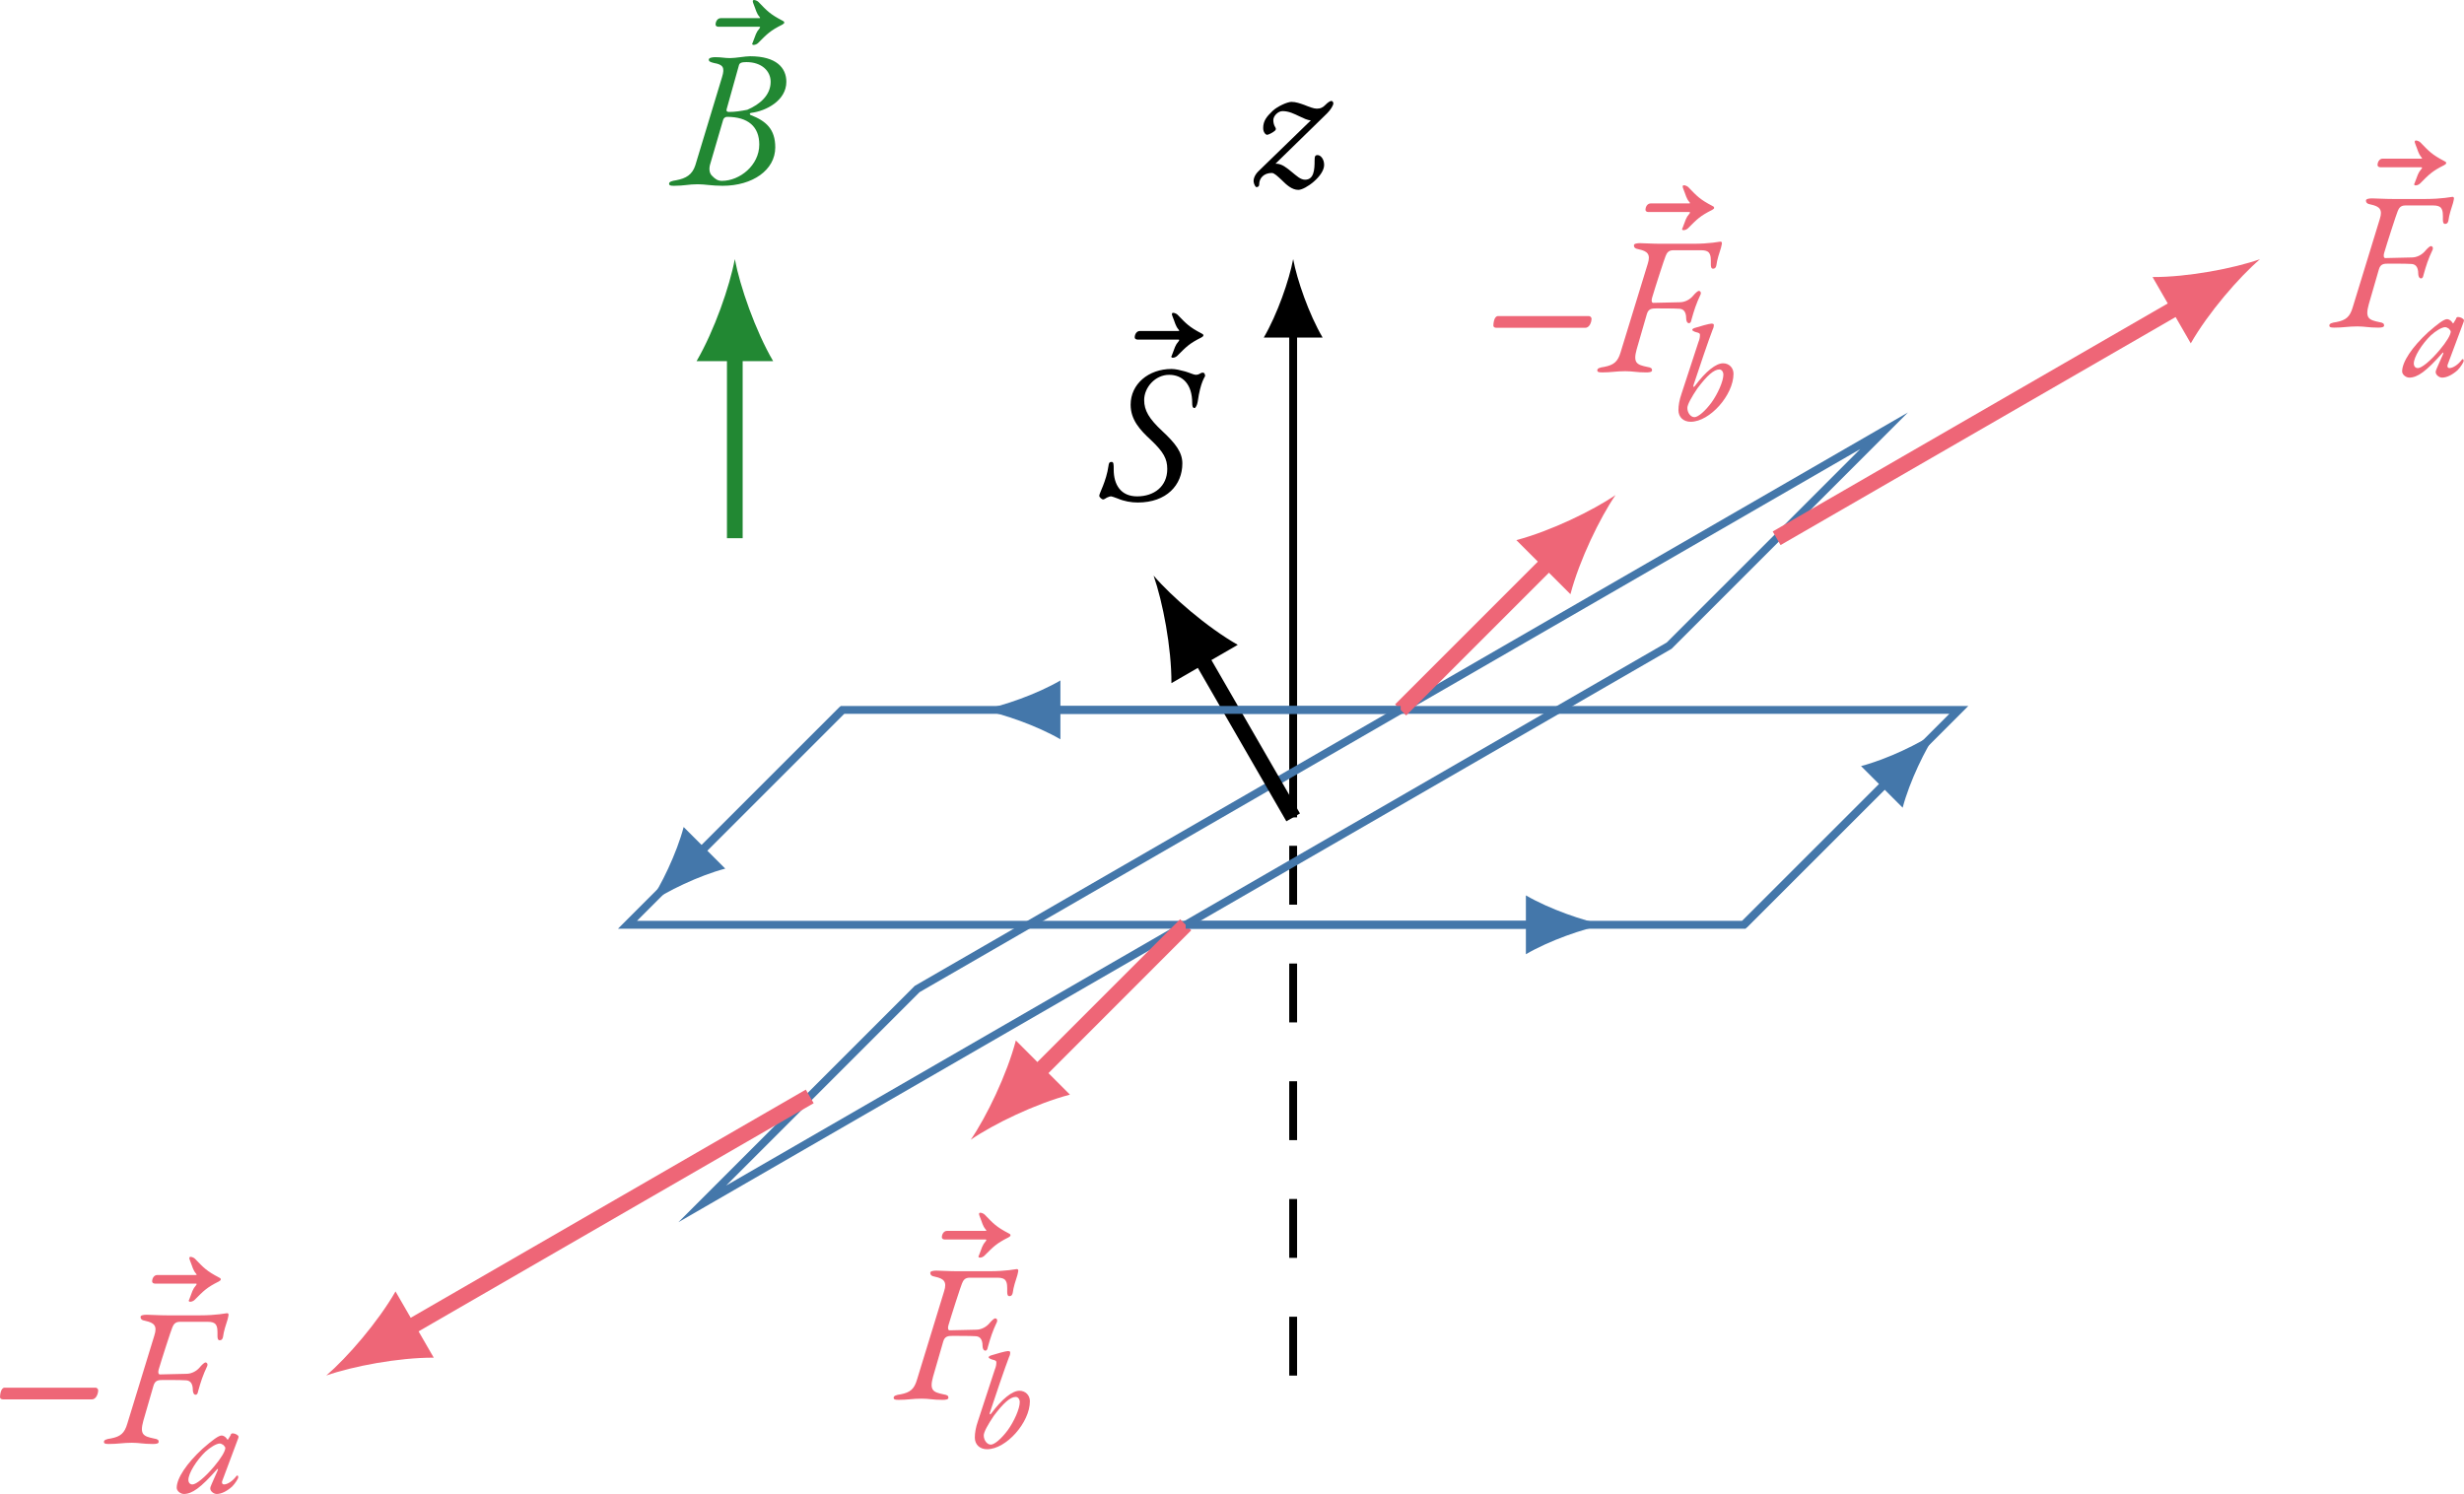 <?xml version="1.0" encoding="UTF-8" standalone="no"?>
<svg
   width="125.098pt"
   height="75.858pt"
   viewBox="0 0 125.098 75.859"
   version="1.1"
   id="svg41"
   sodipodi:docname="espira-corriente-rotada.svg"
   inkscape:version="1.3.2 (091e20e, 2023-11-25)"
   xmlns:inkscape="http://www.inkscape.org/namespaces/inkscape"
   xmlns:sodipodi="http://sodipodi.sourceforge.net/DTD/sodipodi-0.dtd"
   xmlns:xlink="http://www.w3.org/1999/xlink"
   xmlns="http://www.w3.org/2000/svg"
   xmlns:svg="http://www.w3.org/2000/svg">
  <sodipodi:namedview
     id="namedview41"
     pagecolor="#ffffff"
     bordercolor="#000000"
     borderopacity="0.25"
     inkscape:showpageshadow="2"
     inkscape:pageopacity="0.0"
     inkscape:pagecheckerboard="0"
     inkscape:deskcolor="#d1d1d1"
     inkscape:document-units="pt"
     inkscape:zoom="2.1457147"
     inkscape:cx="83.655111"
     inkscape:cy="50.798925"
     inkscape:window-width="1376"
     inkscape:window-height="449"
     inkscape:window-x="0"
     inkscape:window-y="38"
     inkscape:window-maximized="0"
     inkscape:current-layer="svg41" />
  <defs
     id="defs9">
    <g
       id="g8">
      <g
         id="glyph-0-0">
        <path
           d="m 4.188,-4.047 c 0,-0.062 -0.047,-0.125 -0.094,-0.125 -0.094,0 -0.219,0.109 -0.297,0.188 -0.141,0.141 -0.25,0.203 -0.453,0.203 -0.156,0 -0.391,-0.094 -0.625,-0.188 C 2.5,-4.047 2.281,-4.125 2.062,-4.125 1.844,-4.125 1.344,-3.891 1.109,-3.672 0.797,-3.375 0.625,-3.156 0.625,-2.797 c 0,0.219 0.125,0.344 0.203,0.344 0.062,0 0.312,-0.125 0.406,-0.219 0.047,-0.062 0.047,-0.094 0,-0.172 -0.078,-0.125 -0.094,-0.266 -0.094,-0.359 0,-0.203 0.234,-0.453 0.469,-0.453 0.328,0 0.594,0.141 0.859,0.266 C 2.672,-3.297 2.875,-3.188 3.047,-3.188 L 0.375,-0.594 c -0.188,0.188 -0.25,0.391 -0.234,0.531 0.016,0.125 0.094,0.266 0.141,0.266 0.047,0 0.141,-0.016 0.141,-0.141 0,-0.312 0.234,-0.578 0.641,-0.578 0.125,0 0.297,0.172 0.5,0.359 0.234,0.234 0.516,0.5 0.844,0.5 0.359,0 1.312,-0.703 1.312,-1.266 0,-0.312 -0.188,-0.5 -0.328,-0.5 -0.125,0 -0.156,0.047 -0.156,0.281 0,0.453 -0.031,0.969 -0.484,0.969 -0.234,0 -0.438,-0.203 -0.672,-0.391 -0.25,-0.203 -0.5,-0.422 -0.797,-0.422 H 1.25 l 2.625,-2.562 c 0.188,-0.188 0.312,-0.406 0.312,-0.5 z m 0,0"
           id="path1" />
      </g>
      <g
         id="glyph-0-1">
        <path
           d="m 0.641,-2.219 h 4.531 c 0.188,0 0.312,-0.25 0.312,-0.469 0,-0.062 -0.078,-0.125 -0.125,-0.125 h -4.625 C 0.531,-2.812 0.5,-2.422 0.5,-2.328 c 0,0.062 0.062,0.109 0.141,0.109 z m 0,0"
           id="path2" />
      </g>
      <g
         id="glyph-0-2">
        <path
           d="m 0.484,-5.906 c -0.188,0.219 -0.188,0.312 -0.359,0.75 -0.016,0.016 -0.016,0.016 -0.016,0.031 0,0.047 0.031,0.062 0.078,0.062 0.078,0 0.172,-0.047 0.219,-0.094 0.469,-0.469 0.609,-0.625 1.234,-0.938 0.094,-0.062 0.094,-0.062 0.094,-0.109 0,-0.047 -0.031,-0.062 -0.094,-0.094 C 1.016,-6.625 0.875,-6.781 0.422,-7.25 0.375,-7.297 0.266,-7.344 0.203,-7.344 c -0.062,0 -0.094,0.047 -0.031,0.188 0.141,0.344 0.141,0.469 0.312,0.672 0.047,0.047 0.031,0.062 -0.031,0.062 h -1.938 C -1.656,-6.422 -1.75,-6.25 -1.75,-6.094 c 0,0.062 0.062,0.109 0.141,0.109 h 2.062 c 0.062,0 0.078,0.016 0.031,0.078 z m 0,0"
           id="path3" />
      </g>
      <g
         id="glyph-0-3">
        <path
           d="m 0.031,0.047 c 0.5,0 0.719,-0.062 1.188,-0.062 0.391,0 0.562,0.062 1.062,0.062 0.156,0 0.297,-0.016 0.297,-0.109 0,-0.094 -0.047,-0.141 -0.25,-0.172 C 1.797,-0.344 1.609,-0.438 1.797,-1.125 L 2.312,-2.906 c 0.078,-0.281 0.25,-0.297 0.484,-0.297 0.172,0 0.906,0 1.141,0.016 0.203,0 0.375,0.109 0.375,0.5 0,0.078 0.031,0.234 0.141,0.234 0.078,0 0.109,-0.078 0.125,-0.172 C 4.719,-3.125 4.812,-3.422 5.047,-3.922 5.078,-4.016 5.031,-4.094 4.953,-4.094 4.906,-4.094 4.781,-3.984 4.688,-3.875 4.516,-3.656 4.25,-3.516 3.984,-3.516 l -1.344,0.031 c -0.094,0 -0.094,-0.141 -0.062,-0.25 0.141,-0.484 0.641,-2.031 0.688,-2.125 0.062,-0.156 0.141,-0.297 0.391,-0.297 h 1.422 c 0.203,0 0.312,0.047 0.375,0.109 0.125,0.141 0.109,0.359 0.109,0.609 0,0.109 0.016,0.219 0.109,0.219 0.125,0 0.156,-0.094 0.172,-0.172 C 5.875,-5.656 6,-6.047 6.078,-6.281 6.094,-6.375 6.125,-6.453 6.125,-6.5 c 0,-0.062 -0.016,-0.094 -0.078,-0.094 -0.062,0 -0.5,0.109 -1.406,0.109 h -1.594 c -0.422,0 -0.938,-0.031 -1.078,-0.031 -0.172,0 -0.312,0.031 -0.312,0.109 0,0.094 0.047,0.172 0.25,0.203 0.438,0.094 0.609,0.25 0.453,0.734 l -1.375,4.484 c -0.141,0.484 -0.344,0.656 -0.828,0.75 -0.234,0.031 -0.359,0.078 -0.359,0.172 0,0.094 0.078,0.109 0.234,0.109 z m 0,0"
           id="path4" />
      </g>
      <g
         id="glyph-0-4">
        <path
           d="m 1.969,0.156 c 1.469,0 2.266,-0.891 2.266,-1.984 0,-0.562 -0.344,-1.016 -1.016,-1.641 -0.672,-0.625 -0.922,-1.047 -0.922,-1.578 0,-0.641 0.562,-1.281 1.266,-1.281 0.703,0 1.172,0.5 1.172,1.422 0,0.156 0.016,0.266 0.125,0.266 0.031,0 0.125,-0.125 0.156,-0.328 0.141,-1.016 0.375,-1.266 0.375,-1.297 C 5.391,-6.312 5.375,-6.438 5.281,-6.438 c -0.078,0 -0.125,0.031 -0.172,0.062 C 5.047,-6.344 5,-6.328 4.922,-6.328 4.812,-6.328 4.641,-6.422 4.375,-6.5 4.141,-6.562 3.891,-6.625 3.688,-6.625 c -1.172,0 -2.078,0.766 -2.078,1.812 0,0.766 0.469,1.281 1.031,1.797 0.641,0.609 0.828,0.953 0.828,1.469 0,0.891 -0.672,1.391 -1.531,1.391 -0.828,0 -1.188,-0.594 -1.188,-1.359 0,-0.266 0,-0.391 -0.109,-0.391 -0.109,0 -0.141,0.062 -0.156,0.203 C 0.375,-0.922 0.016,-0.312 0.016,-0.188 0.016,-0.109 0.156,0 0.203,0 c 0.062,0 0.125,-0.047 0.203,-0.094 0.078,-0.031 0.141,-0.062 0.219,-0.062 0.031,0 0.156,0.047 0.328,0.109 C 1.281,0.094 1.641,0.156 1.969,0.156 Z m 0,0"
           id="path5" />
      </g>
      <g
         id="glyph-0-5">
        <path
           d="m 0.016,0.047 c 0.531,0 0.734,-0.078 1.203,-0.078 0.375,0 0.703,0.078 1.266,0.078 C 4,0.047 5.156,-0.75 5.156,-1.906 c 0,-0.938 -0.484,-1.344 -1.25,-1.641 C 3.859,-3.562 3.828,-3.641 3.938,-3.656 c 0.75,-0.094 1.781,-0.625 1.781,-1.578 0,-0.703 -0.5,-1.297 -1.844,-1.297 -0.25,0 -0.719,0.094 -1.016,0.094 -0.281,0 -0.422,-0.047 -0.75,-0.047 -0.156,0 -0.328,0.031 -0.328,0.125 0,0.094 0.078,0.125 0.266,0.172 0.453,0.078 0.562,0.219 0.406,0.719 L 1.094,-0.984 c -0.156,0.469 -0.469,0.656 -0.969,0.75 -0.219,0.031 -0.359,0.078 -0.359,0.172 0,0.094 0.078,0.109 0.25,0.109 z m 2.797,-3.75 c -0.094,0 -0.156,-0.031 -0.125,-0.141 l 0.625,-2.234 c 0.031,-0.109 0.125,-0.156 0.375,-0.156 0.781,0 1.234,0.453 1.234,1 0,0.672 -0.531,1.141 -1.188,1.422 C 3.406,-3.75 3.125,-3.703 2.812,-3.703 Z m -0.359,3.5 c -0.234,0 -0.359,-0.109 -0.5,-0.25 -0.156,-0.141 -0.172,-0.391 -0.094,-0.625 L 2.5,-3.266 c 0.016,-0.109 0.109,-0.188 0.203,-0.188 1.078,0 1.641,0.5 1.641,1.406 0,1.062 -1,1.844 -1.891,1.844 z m 0,0"
           id="path6" />
      </g>
      <g
         id="glyph-1-0">
        <path
           d="m 0.906,0.062 c 0.969,0 2.172,-1.359 2.172,-2.438 0,-0.297 -0.219,-0.531 -0.531,-0.531 -0.359,0 -0.875,0.406 -1.422,1.141 -0.062,0.094 -0.109,0.062 -0.078,-0.031 0.234,-0.719 0.781,-2.328 0.969,-2.812 0.047,-0.094 0.062,-0.156 0.062,-0.25 0,-0.047 -0.047,-0.062 -0.125,-0.062 -0.094,0 -0.609,0.141 -0.844,0.219 -0.094,0.031 -0.125,0.062 -0.125,0.109 0,0.016 0.078,0.078 0.203,0.109 0.141,0.031 0.188,0.062 0.188,0.125 0,0.109 -0.016,0.234 -0.078,0.375 l -0.859,2.625 c -0.109,0.312 -0.156,0.594 -0.156,0.828 0,0.359 0.25,0.594 0.625,0.594 z m 0.188,-0.234 c -0.188,0 -0.359,-0.219 -0.359,-0.469 0,-0.172 0.219,-0.562 0.516,-1 0.484,-0.641 0.828,-0.953 1.109,-0.953 0.109,0 0.203,0.109 0.203,0.266 0,0.328 -0.281,0.969 -0.609,1.422 -0.312,0.422 -0.672,0.734 -0.859,0.734 z m 0,0"
           id="path7" />
      </g>
      <g
         id="glyph-1-1">
        <path
           d="m 0.484,0.094 c 0.422,0 0.859,-0.312 1.688,-1.25 0.062,-0.062 0.062,0 0.016,0.094 -0.125,0.281 -0.375,0.844 -0.312,0.719 -0.031,0.047 -0.047,0.109 -0.047,0.156 0,0.141 0.172,0.281 0.328,0.281 0.219,0 0.5,-0.125 0.781,-0.375 C 3.094,-0.438 3.25,-0.688 3.25,-0.75 c 0,-0.062 -0.016,-0.094 -0.047,-0.094 -0.016,0 -0.047,0.016 -0.062,0.047 -0.172,0.234 -0.438,0.406 -0.609,0.406 -0.094,0 -0.141,-0.078 -0.078,-0.219 L 3.219,-2.656 c 0.031,-0.078 0.047,-0.125 0.047,-0.156 0,-0.078 -0.172,-0.172 -0.297,-0.172 -0.047,0 -0.078,0.016 -0.109,0.078 0.031,-0.031 0.016,0 -0.109,0.203 -0.016,0.031 -0.031,0.047 -0.047,0.047 0,0 0.047,0.047 -0.078,-0.109 C 2.562,-2.828 2.484,-2.875 2.406,-2.875 2.25,-2.875 1.938,-2.641 1.438,-2.203 c -0.812,0.75 -1.312,1.5 -1.312,1.984 0,0.156 0.188,0.312 0.359,0.312 z m 0.438,-0.484 c -0.125,0 -0.203,-0.094 -0.203,-0.234 0,-0.328 0.406,-0.984 0.859,-1.422 0.234,-0.219 0.562,-0.422 0.734,-0.422 0.047,0 0.125,0.031 0.188,0.078 0.047,0.062 0.094,0.109 0.094,0.141 0,0.172 -0.219,0.531 -0.562,0.938 -0.484,0.578 -0.922,0.922 -1.109,0.922 z m 0,0"
           id="path8" />
      </g>
    </g>
    <clipPath
       id="clip-0">
      <path
         clip-rule="nonzero"
         d="M 13,47 H 57 V 82.488 H 13 Z m 0,0"
         id="path9" />
    </clipPath>
  </defs>
  <path
     fill="none"
     stroke-width="0.399"
     stroke-linecap="butt"
     stroke-linejoin="miter"
     stroke="#000000"
     stroke-opacity="1"
     stroke-miterlimit="10"
     d="M 65.654,41.504 V 16.743"
     id="path10" />
  <path
     fill-rule="nonzero"
     fill="#000000"
     fill-opacity="1"
     d="m 65.654,13.157 c -0.199,1.062 -0.797,2.789 -1.492,3.984 h 2.988 c -0.699,-1.195 -1.297,-2.922 -1.496,-3.984"
     id="path11" />
  <g
     fill="#000000"
     fill-opacity="1"
     id="g11"
     transform="translate(-3.819,-3.308)">
    <use
       xlink:href="#glyph-0-0"
       x="67.326"
       y="12.606"
       id="use11" />
  </g>
  <path
     fill="none"
     stroke-width="0.399"
     stroke-linecap="butt"
     stroke-linejoin="miter"
     stroke="#000000"
     stroke-opacity="1"
     stroke-dasharray="2.989, 2.989"
     stroke-miterlimit="10"
     d="M 65.654,69.848 V 41.504"
     id="path12" />
  <path
     fill="none"
     stroke-width="0.399"
     stroke-linecap="butt"
     stroke-linejoin="miter"
     stroke="#4477aa"
     stroke-opacity="1"
     stroke-miterlimit="10"
     d="M 88.54,46.957 H 31.857 L 42.767,36.047 h 56.684 z m 0,0"
     id="path13" />
  <path
     fill="none"
     stroke-width="0.399"
     stroke-linecap="butt"
     stroke-linejoin="miter"
     stroke="#4477aa"
     stroke-opacity="1"
     stroke-miterlimit="10"
     d="M 84.743,32.785 35.654,61.129 46.564,50.219 95.654,21.875 Z m 0,0"
     id="path14" />
  <path
     fill="none"
     stroke-width="0.797"
     stroke-linecap="butt"
     stroke-linejoin="miter"
     stroke="#ee6677"
     stroke-opacity="1"
     stroke-miterlimit="10"
     d="m 71.111,36.047 7.613,-7.613"
     id="path15" />
  <path
     fill-rule="nonzero"
     fill="#ee6677"
     fill-opacity="1"
     d="m 82.021,25.137 c -1.16,0.793 -3.297,1.828 -5.035,2.289 l 2.746,2.746 c 0.457,-1.738 1.496,-3.875 2.289,-5.035"
     id="path16" />
  <g
     fill="#ee6677"
     fill-opacity="1"
     id="g16"
     transform="translate(-3.819,-3.308)">
    <use
       xlink:href="#glyph-0-1"
       x="79.138"
       y="22.171"
       id="use16" />
  </g>
  <g
     fill="#ee6677"
     fill-opacity="1"
     id="g17"
     transform="translate(-3.819,-3.308)">
    <use
       xlink:href="#glyph-0-2"
       x="89.111"
       y="20.059"
       id="use17" />
  </g>
  <g
     fill="#ee6677"
     fill-opacity="1"
     id="g18"
     transform="translate(-3.819,-3.308)">
    <use
       xlink:href="#glyph-0-3"
       x="85.116"
       y="22.171"
       id="use18" />
  </g>
  <g
     fill="#ee6677"
     fill-opacity="1"
     id="g19"
     transform="translate(-3.819,-3.308)">
    <use
       xlink:href="#glyph-1-0"
       x="88.752"
       y="24.662"
       id="use19" />
  </g>
  <path
     fill="none"
     stroke-width="0.797"
     stroke-linecap="butt"
     stroke-linejoin="miter"
     stroke="#ee6677"
     stroke-opacity="1"
     stroke-miterlimit="10"
     d="m 60.197,46.957 -7.613,7.617"
     id="path19" />
  <path
     fill-rule="nonzero"
     fill="#ee6677"
     fill-opacity="1"
     d="m 49.286,57.871 c 1.16,-0.797 3.297,-1.832 5.035,-2.289 l -2.746,-2.75 c -0.457,1.742 -1.496,3.879 -2.289,5.039"
     id="path20" />
  <g
     fill="#ee6677"
     fill-opacity="1"
     id="g20"
     transform="translate(-3.819,-3.308)">
    <use
       xlink:href="#glyph-0-2"
       x="53.387"
       y="72.23"
       id="use20" />
  </g>
  <g
     fill="#ee6677"
     fill-opacity="1"
     id="g21"
     transform="translate(-3.819,-3.308)">
    <use
       xlink:href="#glyph-0-3"
       x="49.392"
       y="74.342"
       id="use21" />
  </g>
  <g
     fill="#ee6677"
     fill-opacity="1"
     id="g22"
     transform="translate(-3.819,-3.308)">
    <use
       xlink:href="#glyph-1-0"
       x="53.029"
       y="76.833"
       id="use22" />
  </g>
  <path
     fill="none"
     stroke-width="0.797"
     stroke-linecap="butt"
     stroke-linejoin="miter"
     stroke="#ee6677"
     stroke-opacity="1"
     stroke-miterlimit="10"
     d="M 90.201,27.332 110.708,15.493"
     id="path22" />
  <path
     fill-rule="nonzero"
     fill="#ee6677"
     fill-opacity="1"
     d="m 114.743,13.161 c -1.324,0.465 -3.656,0.914 -5.457,0.906 l 1.941,3.367 c 0.895,-1.562 2.449,-3.359 3.516,-4.273"
     id="path23" />
  <g
     fill="#ee6677"
     fill-opacity="1"
     id="g23"
     transform="translate(-3.819,-3.308)">
    <use
       xlink:href="#glyph-0-2"
       x="126.278"
       y="17.785"
       id="use23" />
  </g>
  <g
     fill="#ee6677"
     fill-opacity="1"
     id="g24"
     transform="translate(-3.819,-3.308)">
    <use
       xlink:href="#glyph-0-3"
       x="122.283"
       y="19.897"
       id="use24" />
  </g>
  <g
     fill="#ee6677"
     fill-opacity="1"
     id="g25"
     transform="translate(-3.819,-3.308)">
    <use
       xlink:href="#glyph-1-1"
       x="125.651"
       y="22.388"
       id="use25" />
  </g>
  <g
     clip-path="url(#clip-0)"
     id="g26"
     transform="translate(-3.819,-3.308)">
    <path
       fill="none"
       stroke-width="0.797"
       stroke-linecap="butt"
       stroke-linejoin="miter"
       stroke="#ee6677"
       stroke-opacity="1"
       stroke-miterlimit="10"
       d="m -24.543,-14.169 -20.508,-11.844"
       transform="matrix(1,0,0,-1,69.473,44.811)"
       id="path25" />
  </g>
  <path
     fill-rule="nonzero"
     fill="#ee6677"
     fill-opacity="1"
     d="m 16.564,69.844 c 1.324,-0.465 3.66,-0.914 5.457,-0.906 l -1.941,-3.363 c -0.895,1.559 -2.449,3.355 -3.516,4.27"
     id="path26" />
  <g
     fill="#ee6677"
     fill-opacity="1"
     id="g27"
     transform="translate(-3.819,-3.308)">
    <use
       xlink:href="#glyph-0-1"
       x="3.319"
       y="76.582"
       id="use26" />
  </g>
  <g
     fill="#ee6677"
     fill-opacity="1"
     id="g28"
     transform="translate(-3.819,-3.308)">
    <use
       xlink:href="#glyph-0-2"
       x="13.292"
       y="74.47"
       id="use27" />
  </g>
  <g
     fill="#ee6677"
     fill-opacity="1"
     id="g29"
     transform="translate(-3.819,-3.308)">
    <use
       xlink:href="#glyph-0-3"
       x="9.297"
       y="76.582"
       id="use28" />
  </g>
  <g
     fill="#ee6677"
     fill-opacity="1"
     id="g30"
     transform="translate(-3.819,-3.308)">
    <use
       xlink:href="#glyph-1-1"
       x="12.664"
       y="79.073"
       id="use29" />
  </g>
  <path
     fill="none"
     stroke-width="0.797"
     stroke-linecap="butt"
     stroke-linejoin="miter"
     stroke="#000000"
     stroke-opacity="1"
     stroke-miterlimit="10"
     d="M 65.654,41.504 60.9,33.266"
     id="path30" />
  <path
     fill-rule="nonzero"
     fill="#000000"
     fill-opacity="1"
     d="m 58.568,29.227 c 0.465,1.328 0.914,3.66 0.906,5.461 l 3.367,-1.945 c -1.562,-0.891 -3.359,-2.449 -4.273,-3.516"
     id="path31" />
  <g
     fill="#000000"
     fill-opacity="1"
     id="g31"
     transform="translate(-3.819,-3.308)">
    <use
       xlink:href="#glyph-0-2"
       x="63.179"
       y="26.536"
       id="use31" />
  </g>
  <g
     fill="#000000"
     fill-opacity="1"
     id="g32"
     transform="translate(-3.819,-3.308)">
    <use
       xlink:href="#glyph-0-4"
       x="59.612"
       y="28.668"
       id="use32" />
  </g>
  <path
     fill="none"
     stroke-width="0.797"
     stroke-linecap="butt"
     stroke-linejoin="miter"
     stroke="#228833"
     stroke-opacity="1"
     stroke-miterlimit="10"
     d="M 37.306,27.328 V 17.817"
     id="path32" />
  <path
     fill-rule="nonzero"
     fill="#228833"
     fill-opacity="1"
     d="m 37.306,13.157 c -0.258,1.379 -1.035,3.625 -1.941,5.18 h 3.887 C 38.345,16.782 37.568,14.536 37.306,13.157"
     id="path33" />
  <g
     fill="#228833"
     fill-opacity="1"
     id="g33"
     transform="translate(-3.819,-3.308)">
    <use
       xlink:href="#glyph-0-2"
       x="41.899"
       y="10.652"
       id="use33" />
  </g>
  <g
     fill="#228833"
     fill-opacity="1"
     id="g34"
     transform="translate(-3.819,-3.308)">
    <use
       xlink:href="#glyph-0-5"
       x="38.023"
       y="12.695"
       id="use34" />
  </g>
  <path
     fill="none"
     stroke-width="0.399"
     stroke-linecap="butt"
     stroke-linejoin="miter"
     stroke="#4477aa"
     stroke-opacity="1"
     stroke-miterlimit="10"
     d="M 60.197,46.957 H 77.868"
     id="path34" />
  <path
     fill-rule="nonzero"
     fill="#4477aa"
     fill-opacity="1"
     d="m 81.454,46.957 c -1.062,-0.199 -2.789,-0.797 -3.984,-1.492 v 2.988 c 1.195,-0.699 2.922,-1.297 3.984,-1.496"
     id="path35" />
  <path
     fill="none"
     stroke-width="0.399"
     stroke-linecap="butt"
     stroke-linejoin="miter"
     stroke="#4477aa"
     stroke-opacity="1"
     stroke-miterlimit="10"
     d="M 71.111,36.047 H 53.439"
     id="path36" />
  <path
     fill-rule="nonzero"
     fill="#4477aa"
     fill-opacity="1"
     d="m 49.853,36.047 c 1.062,0.199 2.789,0.797 3.984,1.492 v -2.988 c -1.195,0.699 -2.922,1.297 -3.984,1.496"
     id="path37" />
  <path
     fill="none"
     stroke-width="0.399"
     stroke-linecap="butt"
     stroke-linejoin="miter"
     stroke="#4477aa"
     stroke-opacity="1"
     stroke-miterlimit="10"
     d="m 88.54,46.957 7.285,-7.281"
     id="path38" />
  <path
     fill-rule="nonzero"
     fill="#4477aa"
     fill-opacity="1"
     d="m 98.361,37.137 c -0.891,0.613 -2.535,1.41 -3.875,1.762 l 2.113,2.113 c 0.352,-1.336 1.152,-2.98 1.762,-3.875"
     id="path39" />
  <path
     fill="none"
     stroke-width="0.399"
     stroke-linecap="butt"
     stroke-linejoin="miter"
     stroke="#4477aa"
     stroke-opacity="1"
     stroke-miterlimit="10"
     d="m 42.767,36.047 -7.285,7.285"
     id="path40" />
  <path
     fill-rule="nonzero"
     fill="#4477aa"
     fill-opacity="1"
     d="m 32.947,45.868 c 0.895,-0.609 2.535,-1.41 3.875,-1.762 l -2.113,-2.113 c -0.352,1.34 -1.152,2.984 -1.762,3.875"
     id="path41" />
</svg>
